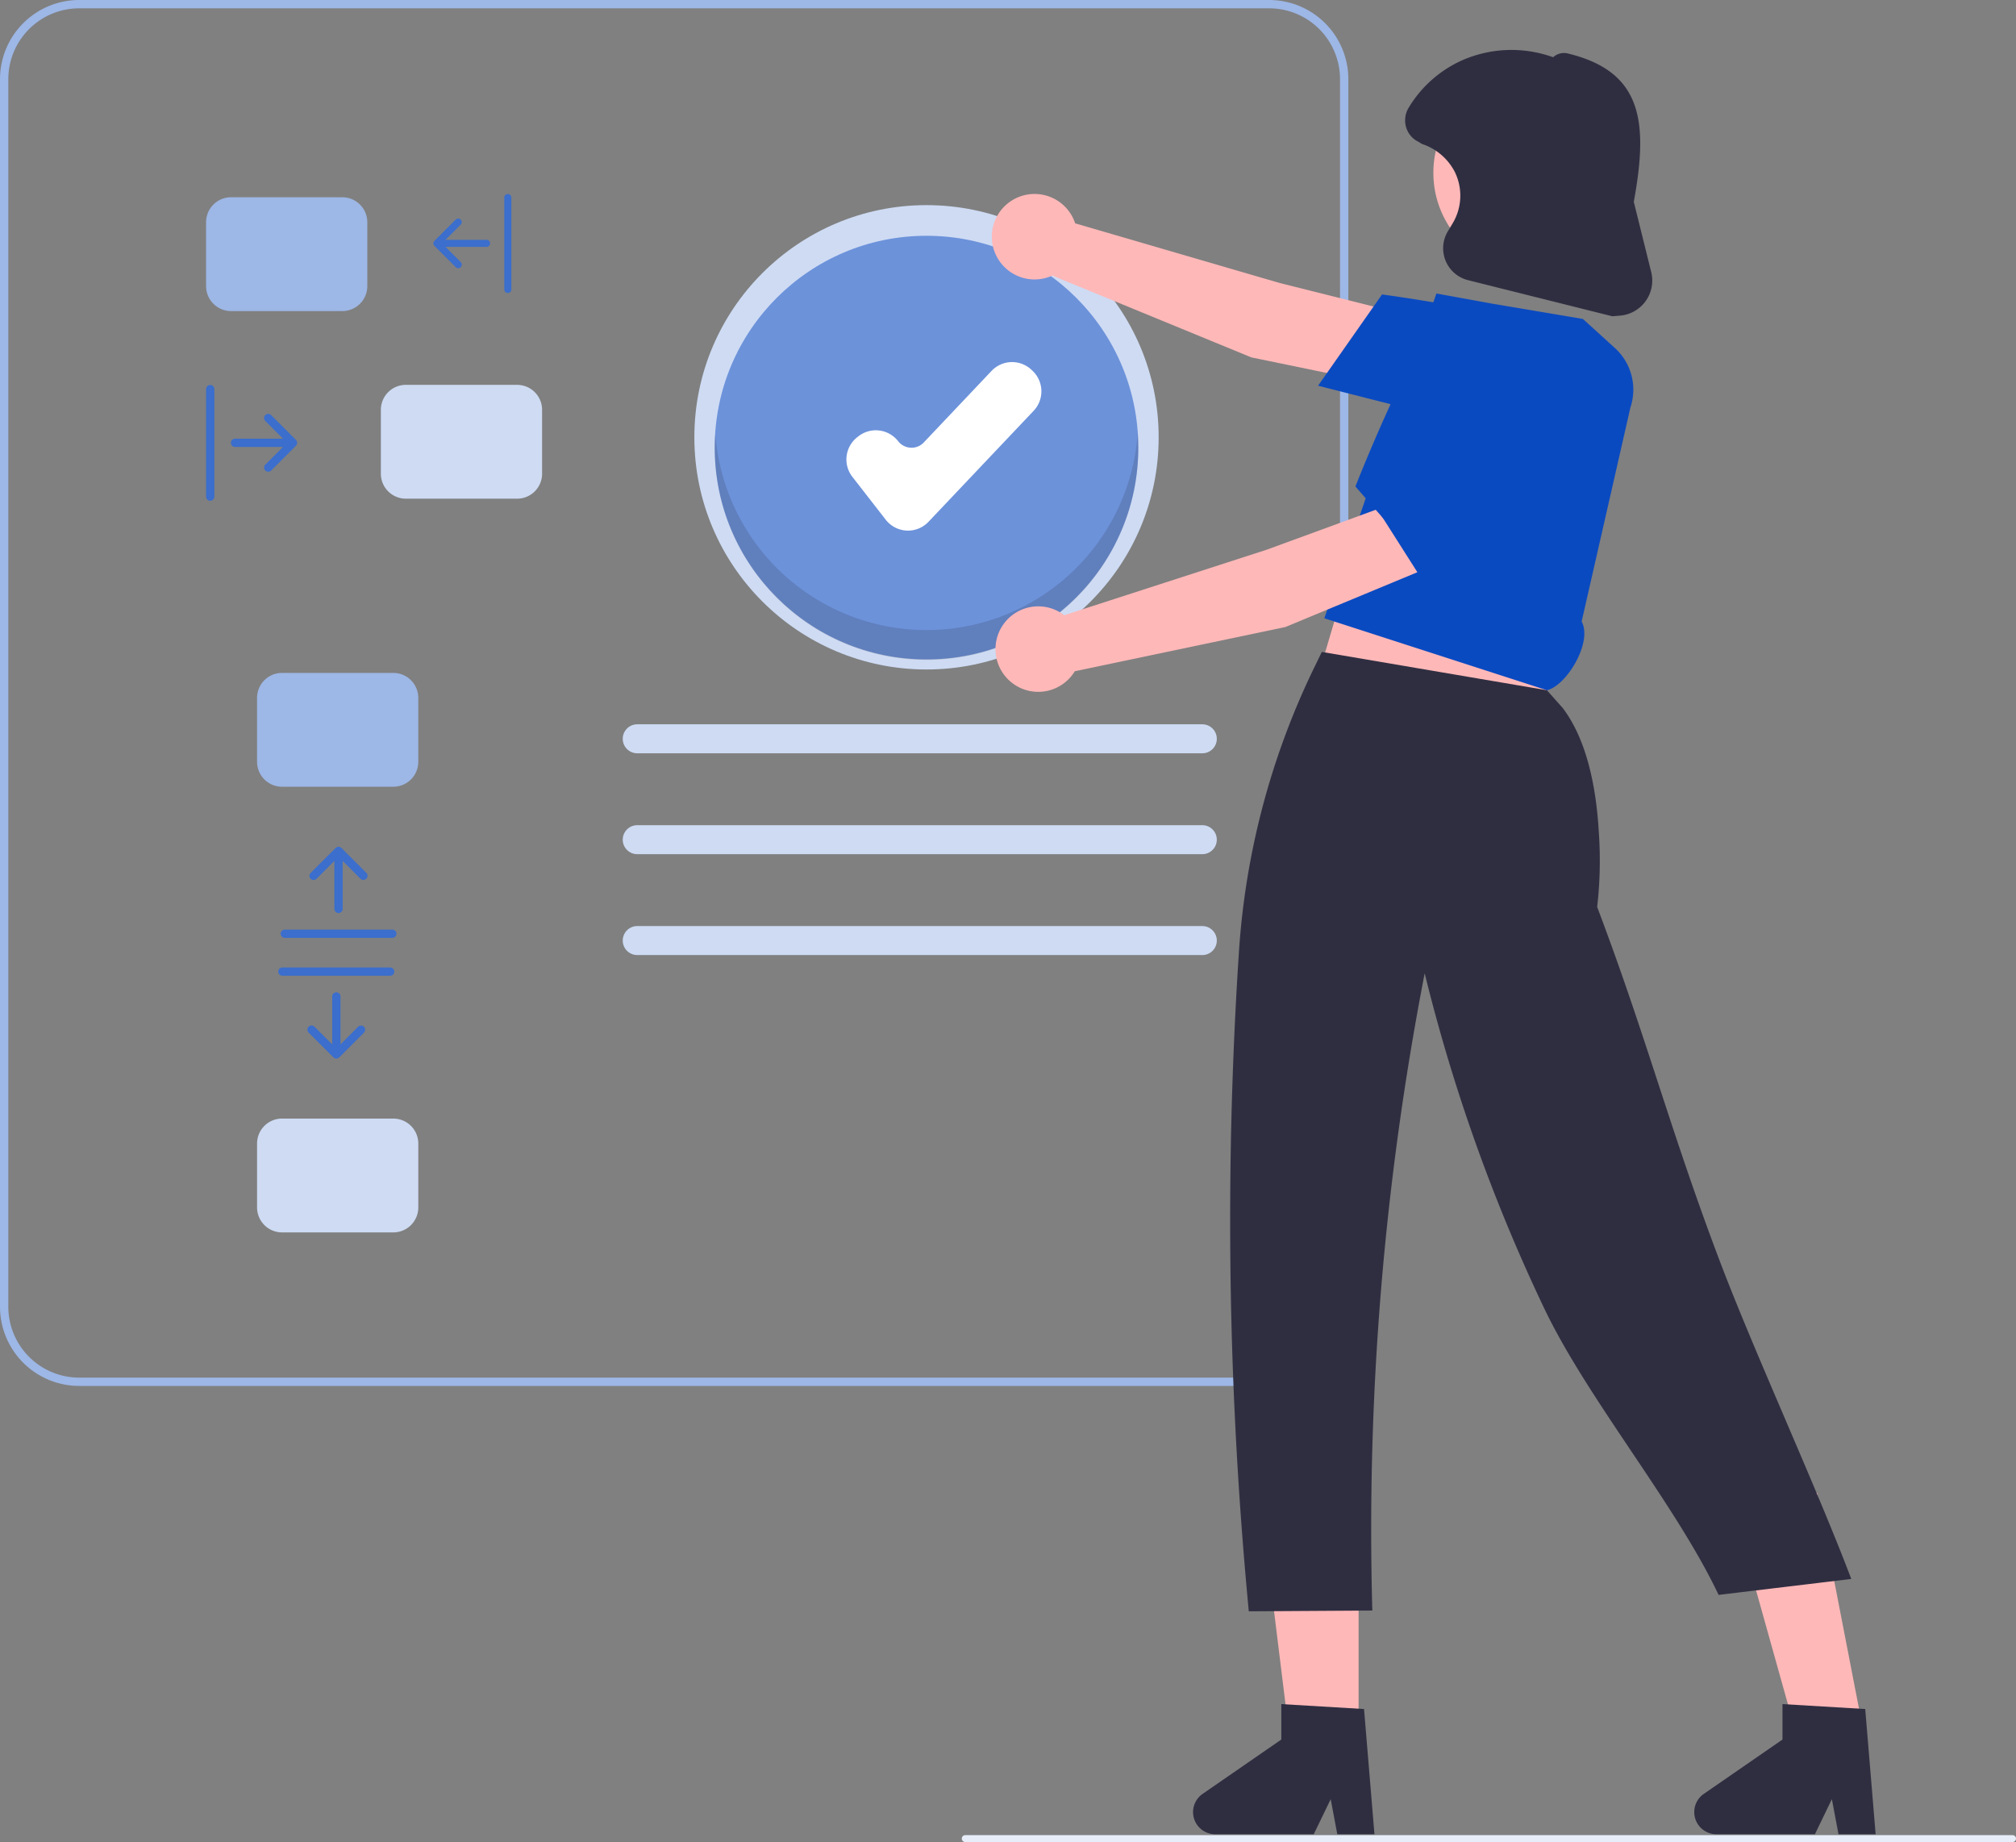 <svg xmlns="http://www.w3.org/2000/svg" width="427.898" height="390.934" viewBox="0 0 427.898 390.934">
  <rect x="0" y="0" width="427.898" height="390.934" fill="#808080" stroke="none"/>
  <g id="Group_25421" data-name="Group 25421" transform="translate(-839.57 -295.208)">
    <g id="Group_25405" data-name="Group 25405" transform="translate(839.57 295.208)">
      <g id="undraw_journey_re_ec5q" transform="translate(0)">
        <path id="Path_20398" data-name="Path 20398" d="M243.114,465.3a.73.73,0,0,0,.732.732H466.139a.732.732,0,0,0,0-1.464H243.846a.73.73,0,0,0-.732.732Z" transform="translate(-38.972 -75.097)" fill="#e7edf9"/>
        <path id="Path_20413" data-name="Path 20413" d="M269.388,0H16.8A16.817,16.817,0,0,0,0,16.8V277.337a16.817,16.817,0,0,0,16.8,16.8H269.388a16.817,16.817,0,0,0,16.8-16.8V16.8A16.817,16.817,0,0,0,269.388,0Zm15.034,277.337a15.045,15.045,0,0,1-15.034,15.034H16.8A15.045,15.045,0,0,1,1.767,277.337V16.8A15.045,15.045,0,0,1,16.8,1.767H269.388A15.045,15.045,0,0,1,284.421,16.8Z" fill="#9db7e6"/>
        <path id="Path_20417" data-name="Path 20417" d="M71.321,87.412H47.7a5.3,5.3,0,0,0-5.3,5.3v13.556a5.3,5.3,0,0,0,5.3,5.3H71.321a5.3,5.3,0,0,0,5.3-5.3V92.714a5.3,5.3,0,0,0-5.3-5.3Z" transform="translate(38.439 -5.734)" fill="#cedbf3"/>
        <path id="Path_20419" data-name="Path 20419" d="M119.94,109.613a.752.752,0,0,1-.752-.752V89.306a.752.752,0,0,1,1.5,0v19.555A.752.752,0,0,1,119.94,109.613Zm-3.761-10.53a.752.752,0,0,1-.752.752h-8.714l3.23,3.228a.753.753,0,0,1-1.065,1.065l-4.513-4.513a.752.752,0,0,1,0-1.064h0l4.513-4.513a.753.753,0,0,1,1.065,1.065l-3.23,3.228h8.714A.752.752,0,0,1,116.18,99.084Z" transform="translate(-12.154 -47.433)" fill="#3b6ecd"/>
        <path id="Path_20420" data-name="Path 20420" d="M47.67,154.332a.879.879,0,0,0,.879.879h10.18l-3.773,3.771a.88.88,0,0,0,1.244,1.244l5.272-5.272a.879.879,0,0,0,0-1.243l0,0L56.2,148.437a.88.88,0,0,0-1.244,1.244l3.773,3.771H48.549a.879.879,0,0,0-.879.879Zm-4.393,12.3a.879.879,0,0,1-.879-.879V142.909a.879.879,0,0,1,1.757,0v22.846A.879.879,0,0,1,43.277,166.633Z" transform="translate(1.34 -60.352)" fill="#3b6ecd"/>
        <path id="Path_20693" data-name="Path 20693" d="M71.321,87.412H47.7a5.3,5.3,0,0,0-5.3,5.3v13.556a5.3,5.3,0,0,0,5.3,5.3H71.321a5.3,5.3,0,0,0,5.3-5.3V92.714a5.3,5.3,0,0,0-5.3-5.3Z" transform="translate(12.163 149.983)" fill="#cedbf3"/>
        <path id="Path_20694" data-name="Path 20694" d="M71.321,87.412H47.7a5.3,5.3,0,0,0-5.3,5.3v13.556a5.3,5.3,0,0,0,5.3,5.3H71.321a5.3,5.3,0,0,0,5.3-5.3V92.714a5.3,5.3,0,0,0-5.3-5.3Z" transform="translate(1.34 -45.548)" fill="#9db7e6"/>
        <path id="Path_20695" data-name="Path 20695" d="M5.272,12.3a.879.879,0,0,0,.879.879h10.18l-3.773,3.771A.88.88,0,1,0,13.8,18.2l5.272-5.272a.879.879,0,0,0,0-1.243l0,0L13.8,6.407a.88.88,0,1,0-1.244,1.244l3.773,3.771H6.151a.879.879,0,0,0-.879.879ZM.879,24.6A.879.879,0,0,1,0,23.724V.879a.879.879,0,0,1,1.757,0V23.724A.879.879,0,0,1,.879,24.6Z" transform="translate(59.552 199.042) rotate(-90)" fill="#3b6ecd"/>
        <path id="Path_20696" data-name="Path 20696" d="M5.272,12.3a.879.879,0,0,1,.879-.879h10.18L12.558,7.652A.88.88,0,0,1,13.8,6.408l5.272,5.272a.879.879,0,0,1,0,1.243l0,0L13.8,18.2a.88.88,0,0,1-1.244-1.244l3.773-3.772H6.151a.879.879,0,0,1-.879-.879ZM.879,0A.879.879,0,0,0,0,.879V23.726a.879.879,0,1,0,1.757,0V.879A.879.879,0,0,0,.879,0Z" transform="translate(83.69 205.325) rotate(90)" fill="#3b6ecd"/>
        <path id="Path_20697" data-name="Path 20697" d="M71.321,87.412H47.7a5.3,5.3,0,0,0-5.3,5.3v13.556a5.3,5.3,0,0,0,5.3,5.3H71.321a5.3,5.3,0,0,0,5.3-5.3V92.714a5.3,5.3,0,0,0-5.3-5.3Z" transform="translate(12.162 55.4)" fill="#9db7e6"/>
      </g>
      <g id="Group_25401" data-name="Group 25401" transform="translate(132.179 153.719)">
        <path id="Path_20381" data-name="Path 20381" d="M634.5,523.892H514.566a3.077,3.077,0,0,1,0-6.155H634.5a3.077,3.077,0,0,1,0,6.155Z" transform="translate(-511.489 -517.738)" fill="#cedbf3"/>
        <path id="Path_20382" data-name="Path 20382" d="M634.5,553.81H514.566a3.077,3.077,0,0,1,0-6.154H634.5a3.077,3.077,0,1,1,0,6.154Z" transform="translate(-511.489 -526.246)" fill="#cedbf3"/>
        <path id="Path_20383" data-name="Path 20383" d="M634.5,583.728H514.566a3.077,3.077,0,0,1,0-6.154H634.5a3.077,3.077,0,1,1,0,6.154Z" transform="translate(-511.489 -534.755)" fill="#cedbf3"/>
      </g>
      <g id="Group_25402" data-name="Group 25402" transform="translate(147.377 10.6)">
        <g id="Group_25396" data-name="Group 25396" transform="translate(0 32.934)">
          <ellipse id="Ellipse_1428" data-name="Ellipse 1428" cx="49.275" cy="49.275" rx="49.275" ry="49.275" fill="#cedbf3"/>
          <ellipse id="Ellipse_1429" data-name="Ellipse 1429" cx="44.953" cy="44.953" rx="44.953" ry="44.953" transform="translate(4.322 6.505)" fill="#6c92da"/>
          <path id="Path_20384" data-name="Path 20384" d="M588.973,400.013c-.1,0-.2,0-.294-.007a5.987,5.987,0,0,1-4.437-2.306l-7.085-9.108a6,6,0,0,1,1.05-8.409l.254-.2a6,6,0,0,1,8.411,1.049,3.594,3.594,0,0,0,2.664,1.385,3.525,3.525,0,0,0,2.787-1.118l14.385-15.185a6,6,0,0,1,8.471-.229l.234.221a6,6,0,0,1,.23,8.472l-22.323,23.563A5.983,5.983,0,0,1,588.973,400.013Z" transform="translate(-543.622 -330.936)" fill="#fff"/>
          <path id="Path_20385" data-name="Path 20385" d="M576.639,429.894a44.946,44.946,0,0,1-44.83-41.783c-.073,1.041-.124,2.093-.124,3.158a44.953,44.953,0,1,0,89.907,0c0-1.065-.05-2.118-.123-3.164A44.947,44.947,0,0,1,576.639,429.894Z" transform="translate(-527.363 -339.71)" fill="#231f20" opacity="0.16"/>
        </g>
        <g id="Group_25395" data-name="Group 25395" transform="translate(60.933 0)">
          <path id="Path_20386" data-name="Path 20386" d="M479.182,262.517l49.8,2.032,6.1-33.541L492.394,217.8Z" transform="translate(-411 -118.5)" fill="#ffb8b8"/>
          <path id="Path_20387" data-name="Path 20387" d="M713.13,362.685l.482-15.846-24.138-6.051L646.017,328.11a9.072,9.072,0,1,0-4.842,11.09l42.248,17.367Z" transform="translate(-626.125 -291.314)" fill="#ffb8b8"/>
          <path id="Path_20388" data-name="Path 20388" d="M706.725,365.392,720.3,346.026l.339.045c.213.028,21.507,2.877,35.467,7.034a11.159,11.159,0,0,1,7.226,6.008,11.7,11.7,0,0,1-1.628,12.728,12.519,12.519,0,0,1-12.867,4.275Z" transform="translate(-635.274 -294.133)" fill="#0a4ac1"/>
          <path id="Path_20389" data-name="Path 20389" d="M489.928,511.42H476.116l-6.571-53.274H489.93Z" transform="translate(-409.875 -146.549)" fill="#ffb8b8"/>
          <path id="Path_20390" data-name="Path 20390" d="M610.659,504.73,597,506.795,582.541,455.1l17.9-3.047Z" transform="translate(-423.063 -145.839)" fill="#ffb8b8"/>
          <path id="Path_20391" data-name="Path 20391" d="M752.827,440.042l-47.77-8.131-1.7,3.5a162.217,162.217,0,0,0-15.9,60.252c-1.154,17.663-1.832,36.317-1.854,55.872-.035,30.3,1.512,58.411,3.955,83.992l26.218-.164A619.228,619.228,0,0,1,718.867,554c2.007-19.27,4.8-37.271,8.023-53.881A370.639,370.639,0,0,0,752.1,570.892c9.162,19.376,28.008,41.772,37.17,61.148l28.165-3.38c-7.4-19.566-20.6-48.138-28-67.7-10.579-27.975-15.357-46.945-25.936-74.92a86.227,86.227,0,0,0,.352-15.843c-.493-8.8-2.324-19.363-7.675-26.4Z" transform="translate(-632.809 -304.156)" fill="#2f2e41"/>
          <path id="Path_20392" data-name="Path 20392" d="M762.847,415.409c2.386,4.459-3.28,13.7-7.38,14.583l-47.24-15.27L732.013,345.8l11.967,2.175,19.14,3.225,6.789,6.171a11.936,11.936,0,0,1,3.292,12.6Z" transform="translate(-635.449 -294.106)" fill="#0a4ac1"/>
          <path id="Path_20393" data-name="Path 20393" d="M75.11,8.528,61.746,0,44.188,17.634,11.045,48.468a9.072,9.072,0,1,0,7.046,9.838l36.551-27.4Z" transform="translate(28.06 71.371) rotate(25)" fill="#ffb8b8"/>
          <path id="Path_20394" data-name="Path 20394" d="M9.682,51.89,0,30.31l.212-.268c.133-.168,13.485-17,24.2-26.862A11.16,11.16,0,0,1,33.276.05a11.71,11.71,0,0,1,10.1,7.916,12.517,12.517,0,0,1-2.916,13.24Z" transform="translate(70.515 63.668) rotate(-17)" fill="#0a4ac1"/>
          <circle id="Ellipse_1431" data-name="Ellipse 1431" cx="21.01" cy="21.01" r="21.01" transform="translate(95.921 5.065)" fill="#ffb8b8"/>
          <path id="Path_20395" data-name="Path 20395" d="M771.613,343.795l-.08-.02L741,336.138a6.979,6.979,0,0,1-4.29-10.364l1.009-1.678a11.447,11.447,0,0,0,.469-10.934,12.051,12.051,0,0,0-6.929-5.919l-.1-.049-.641-.4a5,5,0,0,1-2.648-3.06,5.162,5.162,0,0,1,.505-4.162,25.261,25.261,0,0,1,11.54-10.173,26.052,26.052,0,0,1,19.148-.575,3.4,3.4,0,0,1,3.127-.795c15.812,3.829,17.113,14.442,13.989,31.479l3.7,14.912a7.471,7.471,0,0,1-6.665,9.248Zm-12.721-54.8,0,0Zm.381-.093h0Z" transform="translate(-637.715 -287.276)" fill="#2f2e41"/>
          <path id="Path_20396" data-name="Path 20396" d="M715.186,712.341H707.3L705.9,704.9l-3.6,7.442H681.386a4.7,4.7,0,0,1-2.671-8.567l16.7-11.531v-7.524l17.561,1.048Z" transform="translate(-631.768 -333.66)" fill="#2f2e41"/>
          <path id="Path_20397" data-name="Path 20397" d="M835.618,712.341h-7.883l-1.407-7.442-3.6,7.442H801.818a4.7,4.7,0,0,1-2.67-8.567l16.7-11.531v-7.524l17.561,1.048Z" transform="translate(-645.823 -333.66)" fill="#2f2e41"/>
        </g>
      </g>
    </g>
  </g>
</svg>
